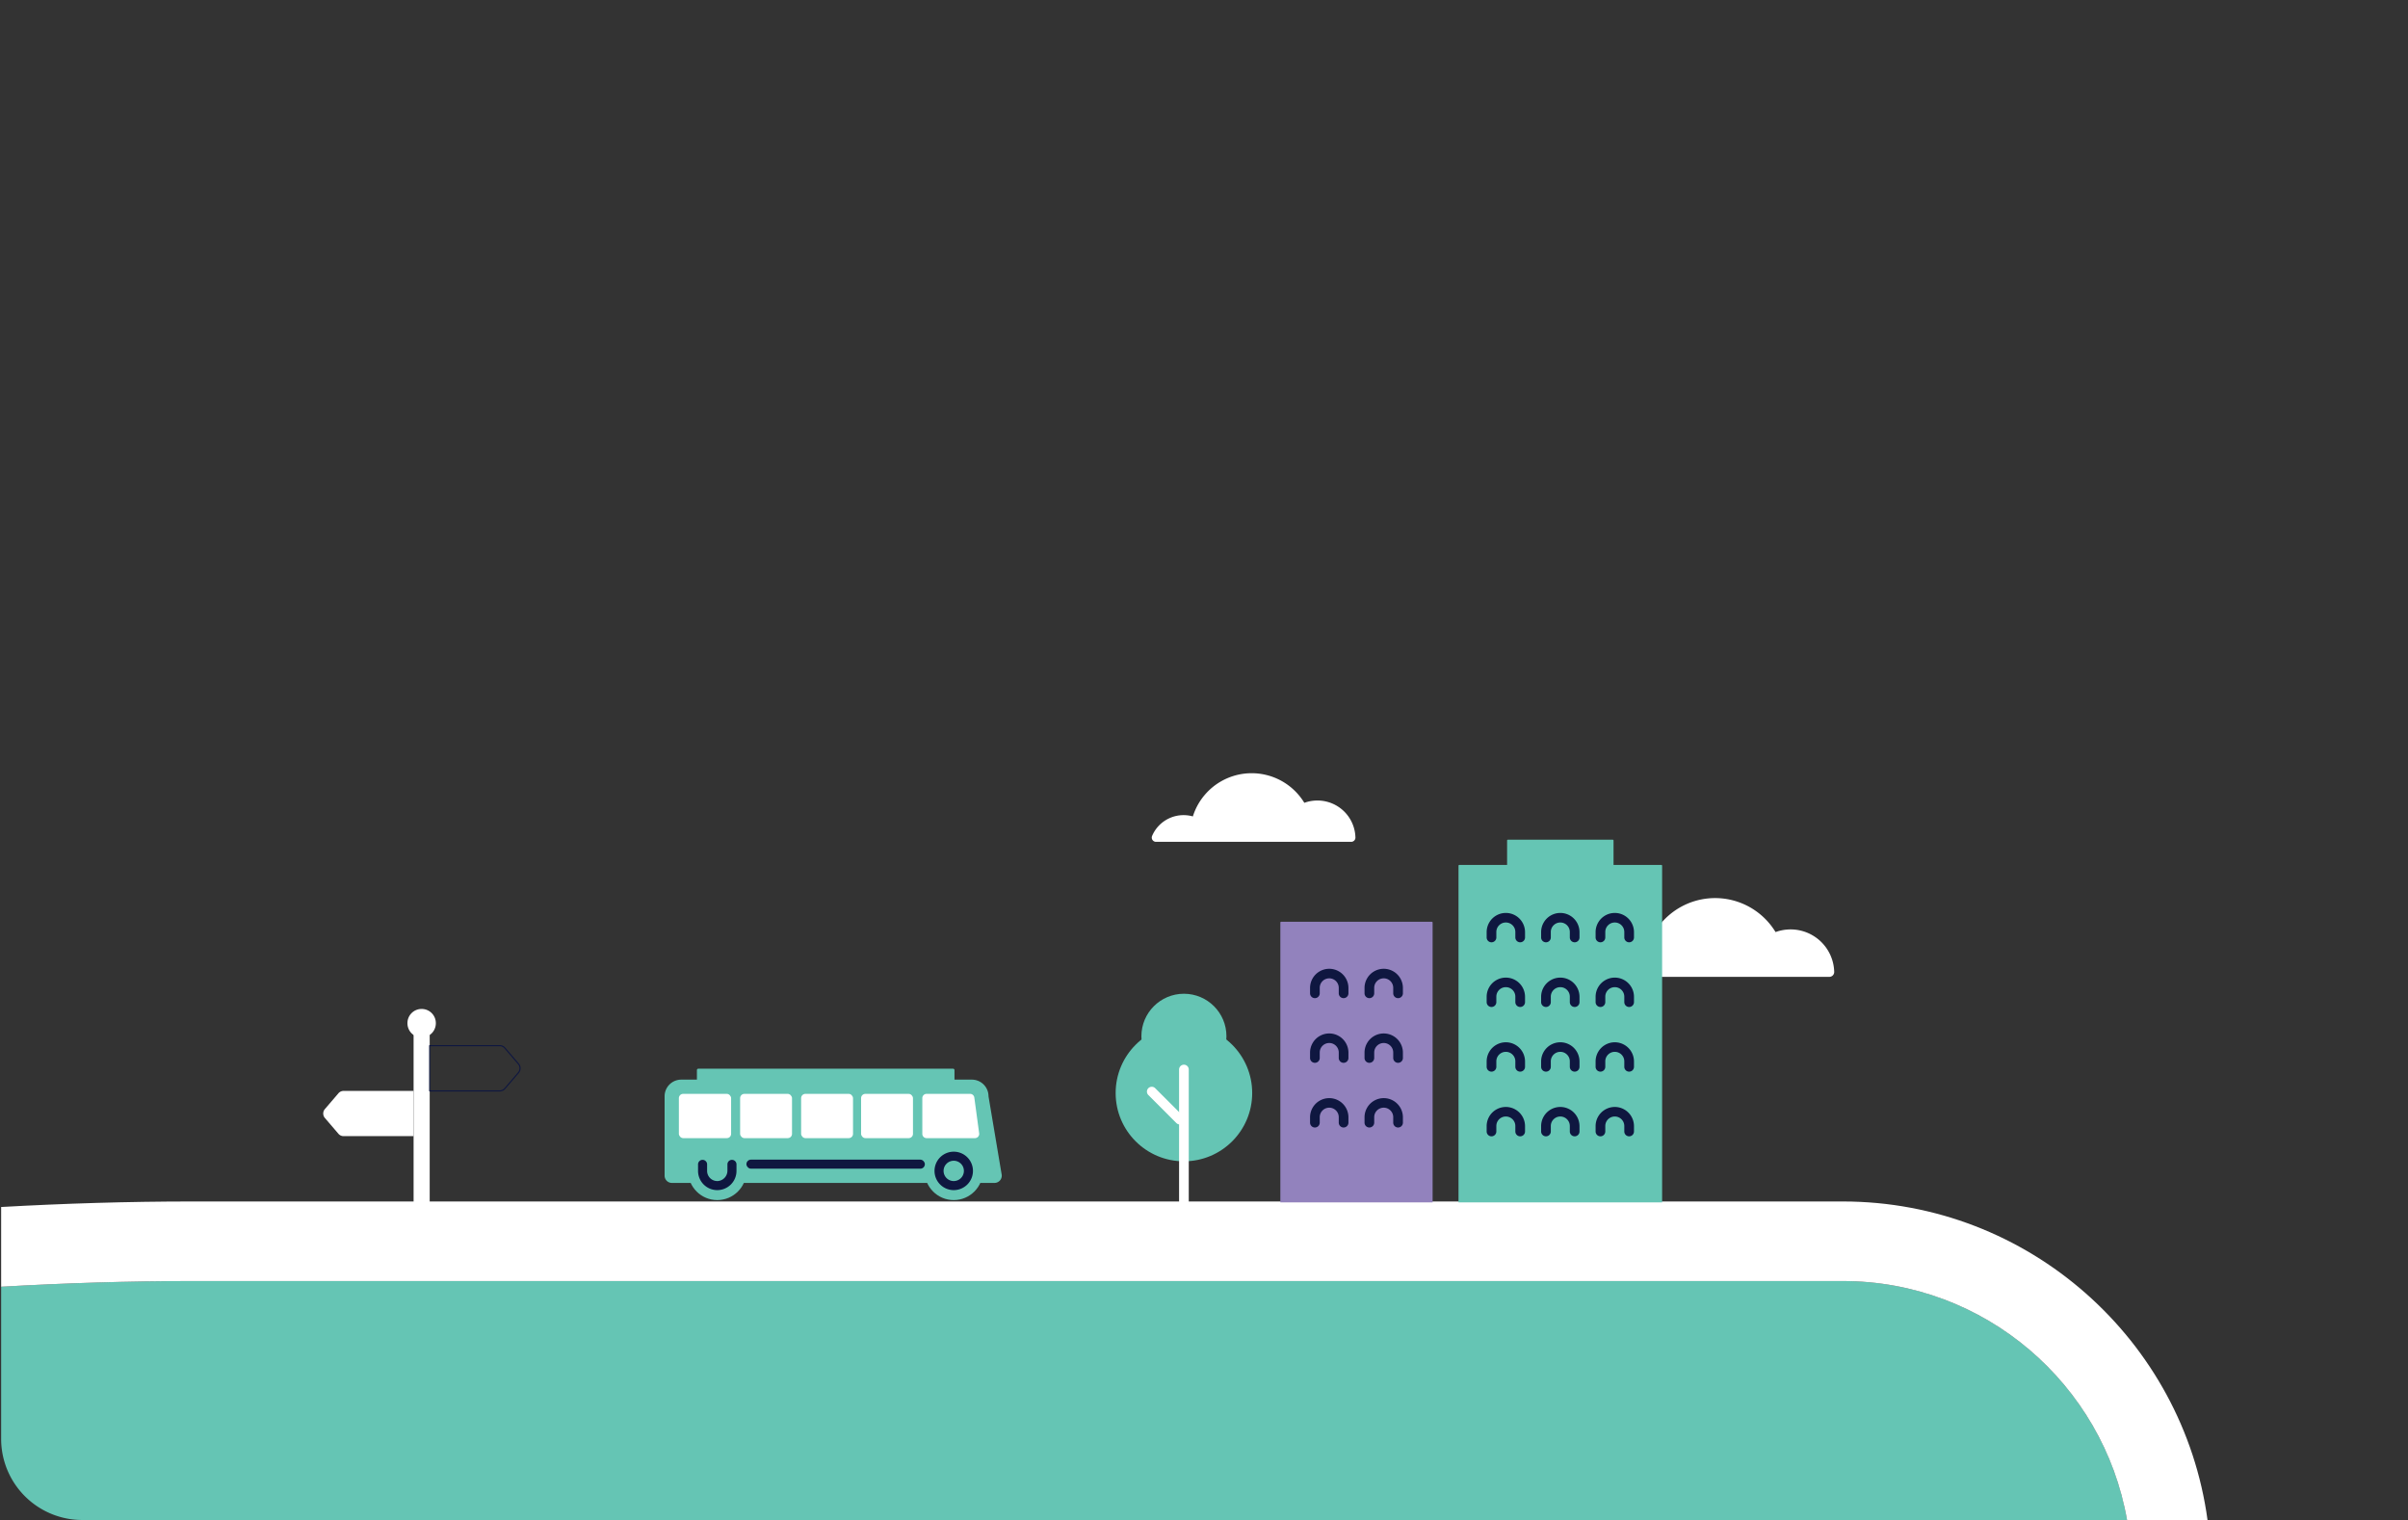 <?xml version="1.0" encoding="UTF-8"?> <svg xmlns="http://www.w3.org/2000/svg" viewBox="0 0 2486.16 1569.257"><rect x="0" y="0" width="2486.16" height="1569.257" fill="#333333" stroke="none"/><g id="Layer_2" data-name="Layer 2"><g id="Layer_1-2" data-name="Layer 1"><path d="M84.955,1569.257h2111.13c-24.42-139.948-146.701-246.698-293.528-246.698H198.539c-66.434,0-132.182,2.124-197.361,5.865v157.086A83.763,83.763,0,0,0,84.955,1569.257Z" style="fill:#65c5b4"></path><path d="M1902.557,1240.416H198.539c-66.416,0-132.167,2.06-197.361,5.703v82.304c65.179-3.741,130.927-5.865,197.361-5.865H1902.557c146.827,0,269.108,106.751,293.528,246.698h83.098C2254.018,1383.831,2094.769,1240.416,1902.557,1240.416Z" style="fill:#fff"></path><path d="M1247.536,0H2402.368A83.761,83.761,0,0,1,2486.16,83.742V1485.49a83.769,83.769,0,0,1-83.792,83.748H83.777A83.762,83.762,0,0,1,0,1485.49V83.742A83.755,83.755,0,0,1,83.777,0Z" style="fill:none;fill-rule:evenodd"></path><path d="M1034.17,1212.536l-13.575-80.733a17.176,17.176,0,0,0-17.175-17.175H703.354a17.176,17.176,0,0,0-17.176,17.176v81.972a7.476,7.476,0,0,0,7.476,7.476h333.144A7.475,7.475,0,0,0,1034.17,1212.536Z" style="fill:#65c5b4"></path><rect x="700.916" y="1129.307" width="53.927" height="45.727" rx="4.407" style="fill:#fff"></rect><path d="M1005.942,1133.121a4.407,4.407,0,0,0-4.367-3.814H956.66a4.407,4.407,0,0,0-4.407,4.407v36.914a4.407,4.407,0,0,0,4.407,4.407h49.921a4.407,4.407,0,0,0,4.367-4.999Z" style="fill:#fff"></path><circle cx="984.694" cy="1208.85" r="30.123" style="fill:#65c5b4"></circle><path d="M984.694,1198.361a10.489,10.489,0,1,1-10.489,10.489,10.501,10.501,0,0,1,10.489-10.489m0-9.355a19.844,19.844,0,1,0,19.844,19.844,19.844,19.844,0,0,0-19.844-19.844Z" style="fill:#0f1740"></path><path d="M721.022,1103.337H983.984a1.485,1.485,0,0,1,1.485,1.485v13.764a0,0,0,0,1,0,0H719.537a0,0,0,0,1,0,0v-13.764A1.485,1.485,0,0,1,721.022,1103.337Z" style="fill:#65c5b4"></path><circle cx="740.547" cy="1208.85" r="30.123" style="fill:#65c5b4"></circle><path d="M751.036,1202.107v6.367a10.743,10.743,0,0,1-9.77,10.841,10.496,10.496,0,0,1-11.208-10.46v-6.748a4.676,4.676,0,0,0-4.676-4.676h-.003a4.676,4.676,0,0,0-4.676,4.676v6.748a19.839,19.839,0,0,0,19.839,19.839h.01a19.839,19.839,0,0,0,19.839-19.839v-6.748a4.676,4.676,0,0,0-4.676-4.676h-.003A4.676,4.676,0,0,0,751.036,1202.107Z" style="fill:#0f1740"></path><rect x="770.648" y="1197.219" width="184.228" height="9.354" rx="4.676" style="fill:#0f1740"></rect><rect x="764.143" y="1129.307" width="53.581" height="45.727" rx="4.407" style="fill:#fff"></rect><rect x="889.032" y="1129.307" width="53.581" height="45.727" rx="4.407" style="fill:#fff"></rect><rect x="827.127" y="1129.307" width="53.581" height="45.727" rx="4.407" style="fill:#fff"></rect><path d="M435.327,1041.657a14.598,14.598,0,0,0-14.654,14.508v.404a14.655,14.655,0,0,0,29.309,0v-.404A14.598,14.598,0,0,0,435.327,1041.657Z" style="fill:#fff"></path><path d="M435.327,1271.211a8.314,8.314,0,0,1-8.313-8.313V1068.899a8.313,8.313,0,1,1,16.627,0v193.999A8.314,8.314,0,0,1,435.327,1271.211Z" style="fill:#fff"></path><path d="M515.917,1079.551H443.64v46.701h72.277a7.037,7.037,0,0,0,5.345-2.459l13.974-16.313a7.037,7.037,0,0,0,0-9.156l-13.974-16.313A7.037,7.037,0,0,0,515.917,1079.551Z" style="fill:none;stroke:#0f1740;stroke-linecap:round;stroke-linejoin:round;stroke-width:1.16px"></path><path d="M354.737,1126.266h72.277v46.701H354.737a7.037,7.037,0,0,1-5.345-2.459l-13.974-16.313a7.037,7.037,0,0,1,0-9.156l13.974-16.313A7.037,7.037,0,0,1,354.737,1126.266Z" style="fill:#fff"></path><path d="M1848.564,959.546a45.052,45.052,0,0,0-14.793,2.527l-.579.201-.323-.519A73.029,73.029,0,0,0,1701.32,977.7l-.22.685-.697-.179a40.54,40.54,0,0,0-47.59,23.254,5.035,5.035,0,0,0,4.616,7.05h231.279a5.036,5.036,0,0,0,5.033-5.196A44.99,44.99,0,0,0,1848.564,959.546Z" style="fill:#fff"></path><path d="M1322.746,951.626H1478.28a.835.835,0,0,1,.835.835V1241.342a0,0,0,0,1,0,0H1321.911a0,0,0,0,1,0,0V952.461A.835.835,0,0,1,1322.746,951.626Z" style="fill:#9282bd"></path><path d="M1360.063,826.46a39.252,39.252,0,0,0-12.889,2.202l-.504.175-.281-.453a63.628,63.628,0,0,0-114.615,13.892l-.192.597-.607-.156a35.322,35.322,0,0,0-41.464,20.26,4.387,4.387,0,0,0,4.022,6.143H1395.04a4.388,4.388,0,0,0,4.385-4.527A39.198,39.198,0,0,0,1360.063,826.46Z" style="fill:#fff"></path><path d="M1506.689,892.963h208.545a.835.835,0,0,1,.835.835V1241.342a0,0,0,0,1,0,0h-210.215a0,0,0,0,1,0,0V893.798A.835.835,0,0,1,1506.689,892.963Z" style="fill:#65c5b4"></path><path d="M1556.849,866.932h108.224a.835.835,0,0,1,.835.835v38.05a0,0,0,0,1,0,0H1556.014a0,0,0,0,1,0,0V867.767A.835.835,0,0,1,1556.849,866.932Z" style="fill:#65c5b4"></path><circle cx="1222.349" cy="1128.457" r="70.487" style="fill:#65c5b4"></circle><circle cx="1222.349" cy="1069.863" r="43.905" style="fill:#65c5b4"></circle><path d="M1222.349,1258.158a5,5,0,0,1-5-5V1104.193a5,5,0,0,1,10,0v148.965A5,5,0,0,1,1222.349,1258.158Z" style="fill:#fff"></path><path d="M1218.052,1160.883a4.984,4.984,0,0,1-3.535-1.464l-28.845-28.845a5,5,0,1,1,7.07-7.071l28.845,28.845a5,5,0,0,1-3.535,8.536Z" style="fill:#fff"></path><path d="M1387.204,1030.505a5,5,0,0,1-5-5v-5.644a9.813,9.813,0,0,0-19.627,0v5.644a5,5,0,0,1-10,0v-5.644a19.814,19.814,0,0,1,39.627,0v5.644A5,5,0,0,1,1387.204,1030.505Z" style="fill:#0f1740"></path><path d="M1443.449,1030.505a5,5,0,0,1-5-5v-5.644a9.813,9.813,0,0,0-19.627,0v5.644a5,5,0,0,1-10,0v-5.644a19.814,19.814,0,0,1,39.627,0v5.644A5,5,0,0,1,1443.449,1030.505Z" style="fill:#0f1740"></path><path d="M1387.204,1097.272a5,5,0,0,1-5-5v-5.644a9.813,9.813,0,0,0-19.627,0v5.644a5,5,0,0,1-10,0v-5.644a19.814,19.814,0,0,1,39.627,0v5.644A5,5,0,0,1,1387.204,1097.272Z" style="fill:#0f1740"></path><path d="M1443.449,1097.272a5,5,0,0,1-5-5v-5.644a9.813,9.813,0,0,0-19.627,0v5.644a5,5,0,0,1-10,0v-5.644a19.814,19.814,0,0,1,39.627,0v5.644A5,5,0,0,1,1443.449,1097.272Z" style="fill:#0f1740"></path><path d="M1387.204,1164.04a5,5,0,0,1-5-5v-5.644a9.813,9.813,0,0,0-19.627,0v5.644a5,5,0,0,1-10,0v-5.644a19.814,19.814,0,0,1,39.627,0v5.644A5,5,0,0,1,1387.204,1164.04Z" style="fill:#0f1740"></path><path d="M1443.449,1164.04a5,5,0,0,1-5-5v-5.644a9.813,9.813,0,0,0-19.627,0v5.644a5,5,0,0,1-10,0v-5.644a19.814,19.814,0,0,1,39.627,0v5.644A5,5,0,0,1,1443.449,1164.04Z" style="fill:#0f1740"></path><path d="M1569.53,972.849a5,5,0,0,1-5-5v-5.644a9.813,9.813,0,0,0-19.627,0v5.644a5,5,0,0,1-10,0v-5.644a19.814,19.814,0,0,1,39.627,0v5.644A5,5,0,0,1,1569.53,972.849Z" style="fill:#0f1740"></path><path d="M1625.774,972.849a5,5,0,0,1-5-5v-5.644a9.813,9.813,0,0,0-19.627,0v5.644a5,5,0,0,1-10,0v-5.644a19.814,19.814,0,0,1,39.627,0v5.644A5,5,0,0,1,1625.774,972.849Z" style="fill:#0f1740"></path><path d="M1682.019,972.849a5,5,0,0,1-5-5v-5.644a9.813,9.813,0,0,0-19.627,0v5.644a5,5,0,0,1-10,0v-5.644a19.814,19.814,0,0,1,39.627,0v5.644A5,5,0,0,1,1682.019,972.849Z" style="fill:#0f1740"></path><path d="M1569.53,1039.617a5,5,0,0,1-5-5v-5.644a9.813,9.813,0,0,0-19.627,0v5.644a5,5,0,0,1-10,0v-5.644a19.814,19.814,0,0,1,39.627,0v5.644A5,5,0,0,1,1569.53,1039.617Z" style="fill:#0f1740"></path><path d="M1625.774,1039.617a5,5,0,0,1-5-5v-5.644a9.813,9.813,0,0,0-19.627,0v5.644a5,5,0,0,1-10,0v-5.644a19.814,19.814,0,0,1,39.627,0v5.644A5,5,0,0,1,1625.774,1039.617Z" style="fill:#0f1740"></path><path d="M1682.019,1039.617a5,5,0,0,1-5-5v-5.644a9.813,9.813,0,0,0-19.627,0v5.644a5,5,0,0,1-10,0v-5.644a19.814,19.814,0,0,1,39.627,0v5.644A5,5,0,0,1,1682.019,1039.617Z" style="fill:#0f1740"></path><path d="M1569.53,1106.385a5,5,0,0,1-5-5v-5.644a9.813,9.813,0,0,0-19.627,0v5.644a5,5,0,0,1-10,0v-5.644a19.814,19.814,0,0,1,39.627,0v5.644A5,5,0,0,1,1569.53,1106.385Z" style="fill:#0f1740"></path><path d="M1625.774,1106.385a5,5,0,0,1-5-5v-5.644a9.813,9.813,0,0,0-19.627,0v5.644a5,5,0,0,1-10,0v-5.644a19.814,19.814,0,0,1,39.627,0v5.644A5,5,0,0,1,1625.774,1106.385Z" style="fill:#0f1740"></path><path d="M1682.019,1106.385a5,5,0,0,1-5-5v-5.644a9.813,9.813,0,0,0-19.627,0v5.644a5,5,0,0,1-10,0v-5.644a19.814,19.814,0,0,1,39.627,0v5.644A5,5,0,0,1,1682.019,1106.385Z" style="fill:#0f1740"></path><path d="M1569.53,1173.153a5,5,0,0,1-5-5v-5.644a9.813,9.813,0,0,0-19.627,0v5.644a5,5,0,0,1-10,0v-5.644a19.814,19.814,0,0,1,39.627,0v5.644A5,5,0,0,1,1569.53,1173.153Z" style="fill:#0f1740"></path><path d="M1625.774,1173.153a5,5,0,0,1-5-5v-5.644a9.813,9.813,0,0,0-19.627,0v5.644a5,5,0,0,1-10,0v-5.644a19.814,19.814,0,0,1,39.627,0v5.644A5,5,0,0,1,1625.774,1173.153Z" style="fill:#0f1740"></path><path d="M1682.019,1173.153a5,5,0,0,1-5-5v-5.644a9.813,9.813,0,0,0-19.627,0v5.644a5,5,0,0,1-10,0v-5.644a19.814,19.814,0,0,1,39.627,0v5.644A5,5,0,0,1,1682.019,1173.153Z" style="fill:#0f1740"></path></g></g></svg> 